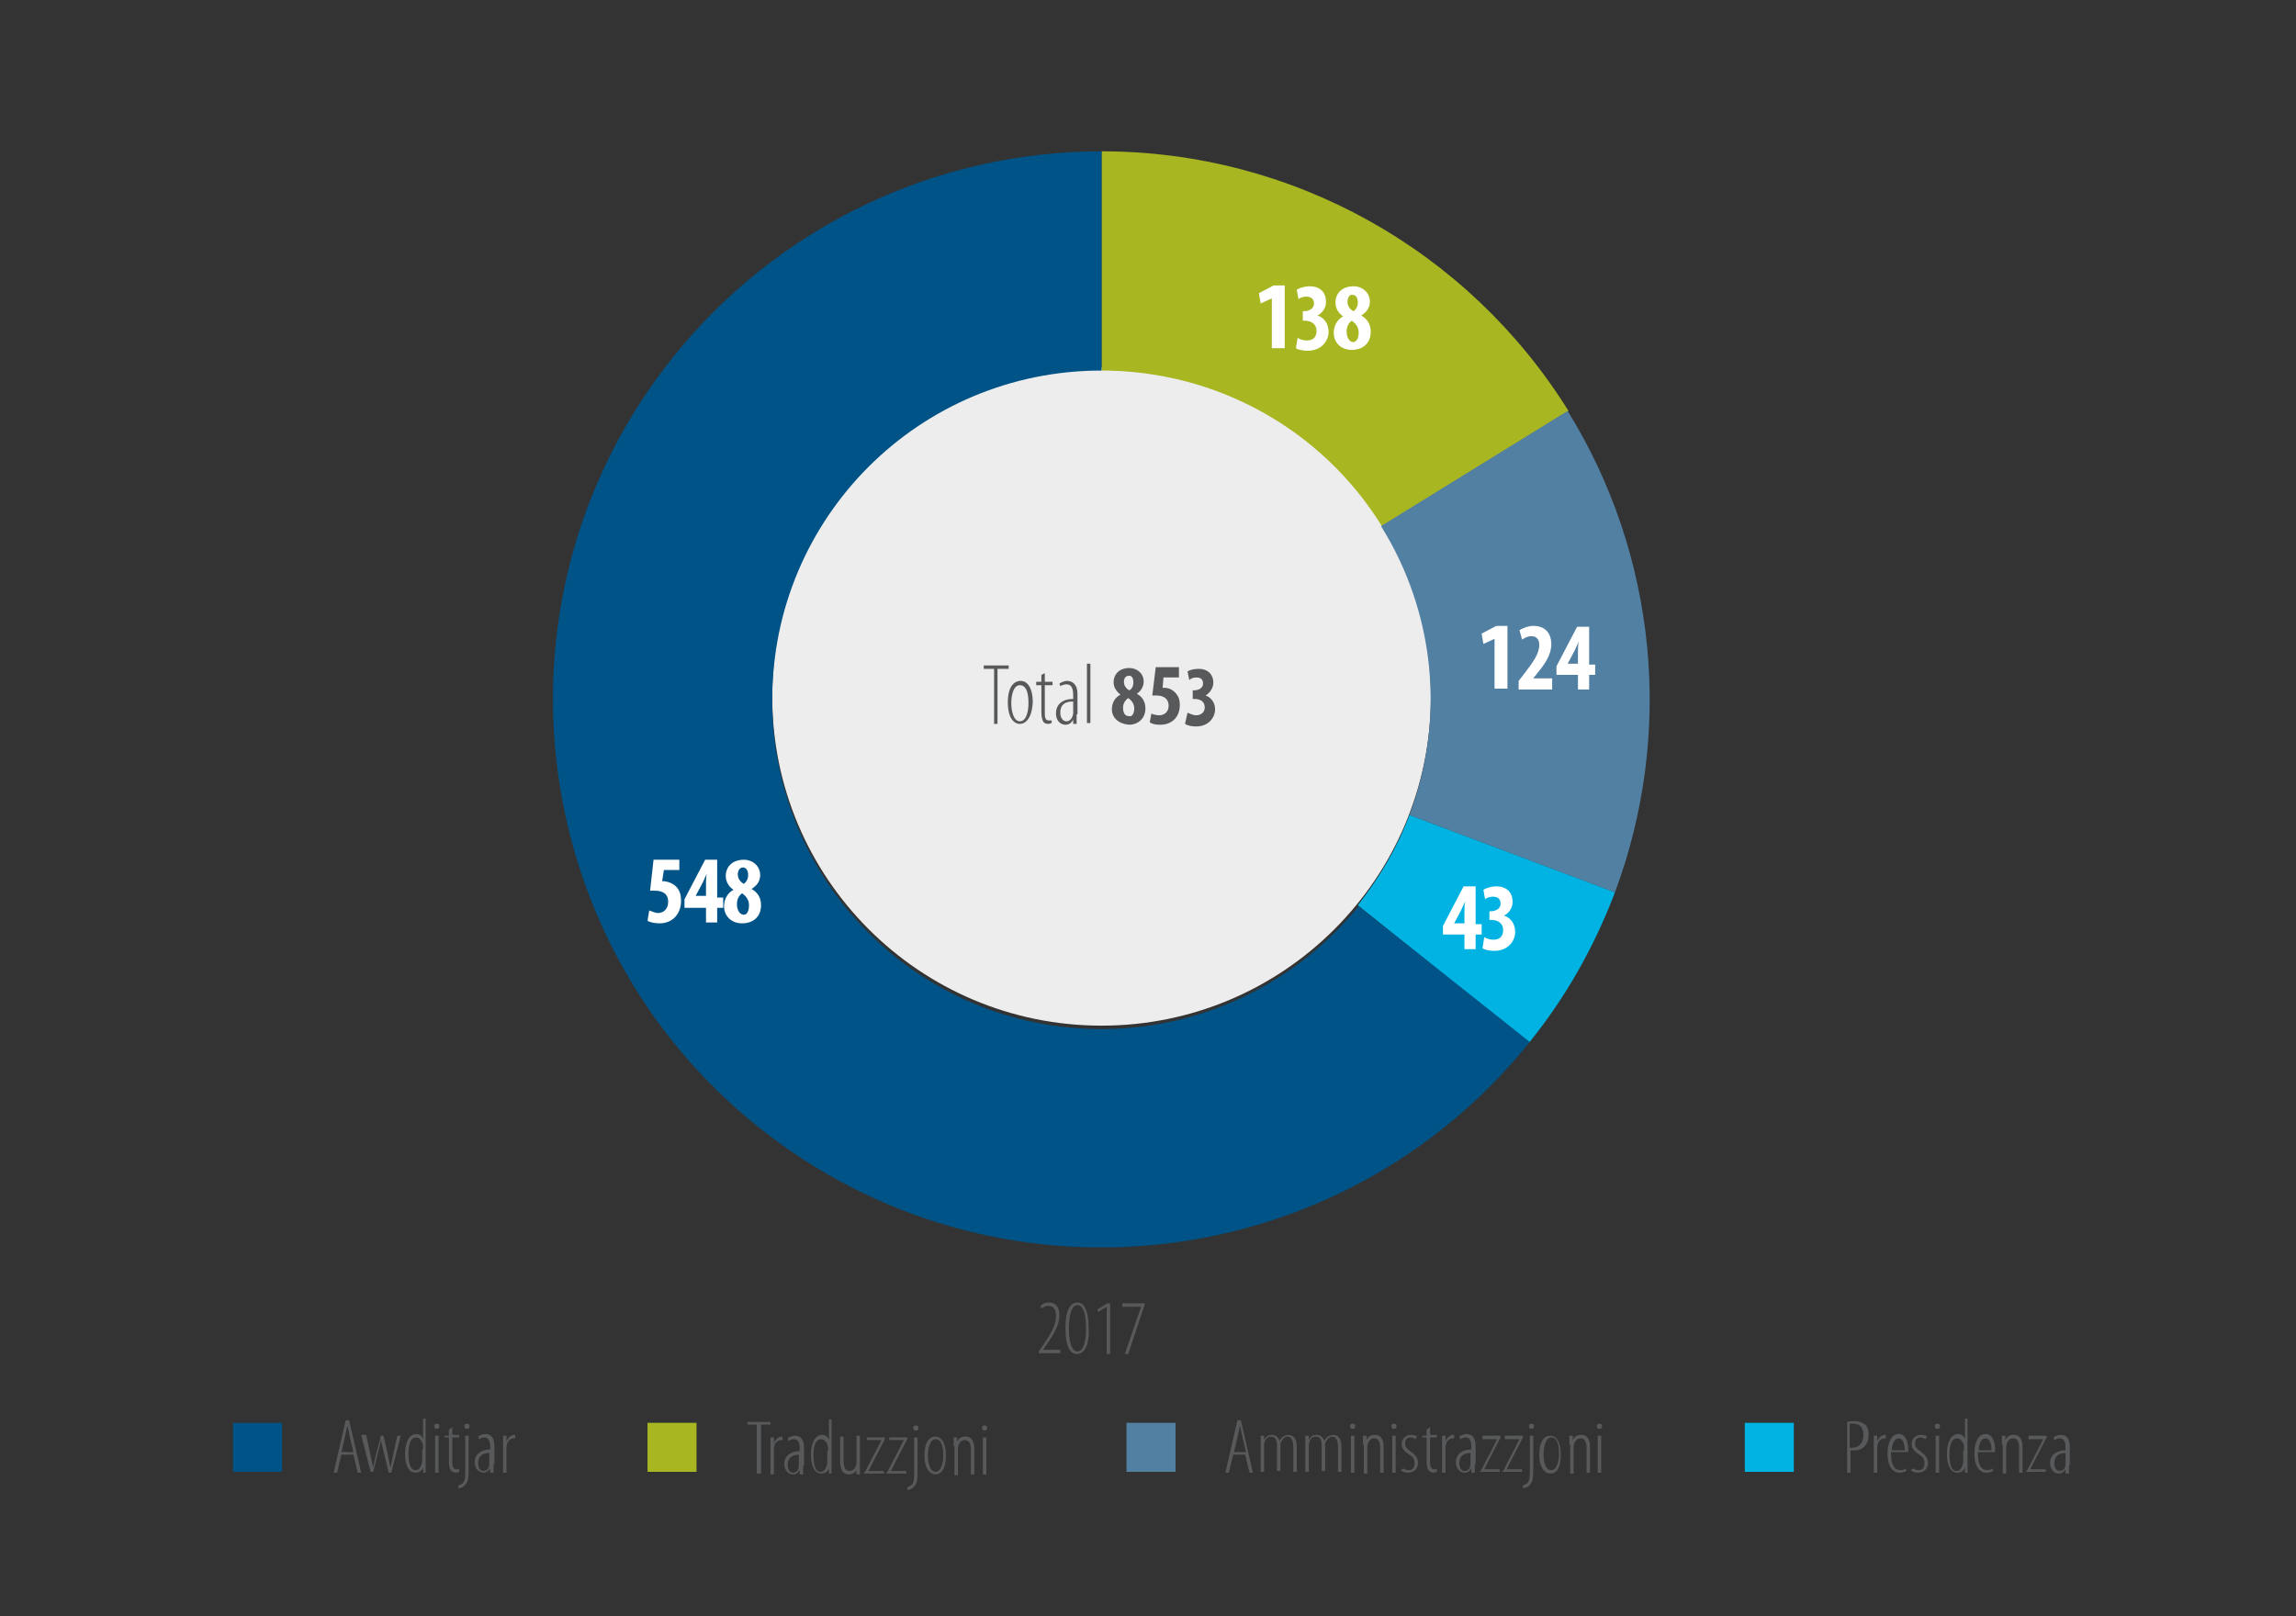 <?xml version="1.0" encoding="utf-8"?>
<!-- Generator: Adobe Illustrator 22.0.1, SVG Export Plug-In . SVG Version: 6.00 Build 0)  -->
<svg version="1.0" id="Layer_1" xmlns="http://www.w3.org/2000/svg" xmlns:xlink="http://www.w3.org/1999/xlink" x="0px" y="0px"
	 viewBox="0 0 267 188" enable-background="new 0 0 267 188" xml:space="preserve">
<rect x="0" y="0" width="267" height="188" fill="#333333" stroke="none"/>
<rect id="background" x="46.3" y="-9.1" display="none" fill="#EDEDEE" width="238.1" height="202.8"/>
<g>
	<path fill="#58595B" d="M120.8,157.4v-0.2l0.4-0.6c0.7-1,1.6-2.3,1.6-3.5c0-0.8-0.3-1.2-0.9-1.2c-0.5,0-0.7,0.3-0.8,0.3l-0.1-0.3
		c0.2-0.2,0.5-0.4,1-0.4c0.8,0,1.2,0.6,1.2,1.5c0,1.1-0.7,2.3-1.5,3.4l-0.4,0.6v0h2v0.4H120.8z"/>
	<path fill="#58595B" d="M125.2,157.5c-0.7,0-1.3-0.8-1.3-3c0-2.2,0.6-3,1.4-3c0.7,0,1.3,0.8,1.3,3
		C126.7,156.7,126,157.5,125.2,157.5L125.2,157.5z M125.3,157.2c0.7,0,1-1.2,1-2.7s-0.3-2.7-1-2.7s-1,1.2-1,2.7
		S124.6,157.2,125.3,157.2L125.3,157.2z"/>
	<path fill="#58595B" d="M128.7,152L128.7,152l-1,0.6l-0.1-0.3l1.2-0.7h0.3v5.9h-0.4V152z"/>
	<path fill="#58595B" d="M133.1,151.6v0.2l-1.9,5.7h-0.4l1.9-5.5v0h-2.2v-0.4H133.1z"/>
</g>
<g>
	<g>
		<path fill="#58595B" d="M214.8,165.4c0.2-0.1,0.5-0.1,0.9-0.1c0.5,0,0.9,0.2,1.2,0.4c0.3,0.3,0.4,0.7,0.4,1.2
			c0,0.5-0.1,0.8-0.3,1.1c-0.3,0.5-0.8,0.7-1.4,0.7c-0.1,0-0.2,0-0.4,0v2.6h-0.4V165.4z M215.1,168.4c0.1,0,0.2,0,0.3,0
			c0.7,0,1.3-0.5,1.3-1.5c0-0.7-0.3-1.3-1.2-1.3c-0.2,0-0.3,0-0.4,0V168.4z"/>
		<path fill="#58595B" d="M217.9,168c0-0.3,0-0.7,0-1h0.4l0,0.7h0c0.1-0.4,0.5-0.8,0.9-0.8c0,0,0.1,0,0.1,0v0.4c0,0,0,0-0.1,0
			c-0.6,0-0.9,0.5-0.9,1.1c0,0.1,0,0.2,0,0.4v2.5h-0.4V168z"/>
		<path fill="#58595B" d="M219.9,169c0,1.7,0.6,2,1.1,2c0.3,0,0.5-0.1,0.6-0.2l0.1,0.3c-0.2,0.1-0.5,0.2-0.8,0.2
			c-0.9,0-1.4-0.9-1.4-2.2c0-1.4,0.5-2.3,1.3-2.3c0.9,0,1.1,1.1,1.1,1.8c0,0.1,0,0.2,0,0.3H219.9z M221.5,168.7
			c0-1.1-0.4-1.4-0.7-1.4c-0.5,0-0.8,0.7-0.8,1.4H221.5z"/>
		<path fill="#58595B" d="M222.5,170.8c0.1,0.1,0.4,0.2,0.6,0.2c0.5,0,0.7-0.3,0.7-0.8c0-0.4-0.1-0.7-0.6-1
			c-0.5-0.3-0.9-0.7-0.9-1.2c0-0.7,0.5-1.1,1.1-1.1c0.3,0,0.6,0.1,0.7,0.2l-0.2,0.3c-0.2-0.1-0.3-0.2-0.6-0.2
			c-0.4,0-0.6,0.3-0.6,0.7c0,0.4,0.1,0.5,0.6,0.9c0.4,0.3,0.9,0.7,0.9,1.3c0,0.9-0.6,1.2-1.2,1.2c-0.3,0-0.6-0.1-0.8-0.3
			L222.5,170.8z"/>
		<path fill="#58595B" d="M225.3,166.2c-0.2,0-0.3-0.1-0.3-0.3c0-0.2,0.1-0.3,0.3-0.3c0.2,0,0.3,0.1,0.3,0.3
			C225.6,166.1,225.5,166.2,225.3,166.2L225.3,166.2z M225.1,171.3V167h0.4v4.3H225.1z"/>
		<path fill="#58595B" d="M228.8,165.1v5.3c0,0.2,0,0.7,0,0.9h-0.3l0-0.6h0c-0.1,0.3-0.4,0.6-0.9,0.6c-0.6,0-1.2-0.6-1.2-2.2
			c0-1.5,0.6-2.3,1.3-2.3c0.3,0,0.6,0.1,0.8,0.6h0v-2.4H228.8z M228.4,168.7c0-0.1,0-0.2,0-0.3c0-0.6-0.4-1.1-0.8-1.1
			c-0.7,0-0.9,0.9-0.9,1.9c0,1,0.2,1.9,0.8,1.9c0.3,0,0.6-0.1,0.8-1c0-0.1,0-0.2,0-0.3V168.7z"/>
		<path fill="#58595B" d="M230,169c0,1.7,0.6,2,1.1,2c0.3,0,0.5-0.1,0.6-0.2l0.1,0.3c-0.2,0.1-0.5,0.2-0.8,0.2
			c-0.9,0-1.4-0.9-1.4-2.2c0-1.4,0.5-2.3,1.3-2.3c0.9,0,1.1,1.1,1.1,1.8c0,0.1,0,0.2,0,0.3H230z M231.6,168.7c0-1.1-0.4-1.4-0.7-1.4
			c-0.5,0-0.8,0.7-0.8,1.4H231.6z"/>
		<path fill="#58595B" d="M232.8,168c0-0.5,0-0.7,0-1h0.4l0,0.5h0c0.2-0.4,0.5-0.6,1-0.6c0.5,0,1,0.3,1,1.4v3h-0.4v-2.8
			c0-0.6-0.1-1.2-0.7-1.2c-0.4,0-0.7,0.3-0.8,0.9c0,0.1,0,0.2,0,0.4v2.8h-0.4V168z"/>
		<path fill="#58595B" d="M235.7,171.1l1.6-3.1c0.1-0.2,0.2-0.4,0.3-0.6v0h-1.7V167h2.1v0.2l-1.6,3.1c-0.1,0.2-0.2,0.4-0.3,0.6v0
			h1.8v0.3h-2.3V171.1z"/>
		<path fill="#58595B" d="M240.6,170.4c0,0.3,0,0.7,0,1h-0.4l0-0.5h0c-0.2,0.3-0.4,0.5-0.8,0.5c-0.5,0-1-0.5-1-1.2
			c0-1,0.8-1.5,1.8-1.5v-0.2c0-0.7-0.1-1.2-0.7-1.2c-0.2,0-0.4,0.1-0.6,0.2l-0.1-0.3c0.1-0.1,0.5-0.3,0.8-0.3c0.6,0,1.1,0.3,1.1,1.4
			V170.4z M240.3,169c-0.3,0-1.4,0-1.4,1.2c0,0.6,0.3,0.9,0.6,0.9c0.4,0,0.7-0.3,0.7-0.8c0-0.1,0-0.2,0-0.3V169z"/>
	</g>
	<rect x="202.9" y="165.5" fill="#00B3E2" width="5.7" height="5.7"/>
</g>
<g>
	<g>
		<path fill="#58595B" d="M143.4,169.2l-0.5,2.1h-0.4l1.4-6.1h0.4l1.4,6.1h-0.4l-0.5-2.1H143.4z M144.9,168.9l-0.4-1.7
			c-0.1-0.5-0.2-0.9-0.3-1.4h0c-0.1,0.5-0.2,0.9-0.3,1.4l-0.4,1.7H144.9z"/>
		<path fill="#58595B" d="M146.6,168c0-0.5,0-0.7,0-1h0.4l0,0.5h0c0.2-0.4,0.5-0.6,0.9-0.6c0.4,0,0.7,0.2,0.9,0.7h0
			c0.1-0.2,0.3-0.4,0.4-0.5c0.2-0.1,0.4-0.2,0.6-0.2c0.5,0,1,0.3,1,1.4v2.9h-0.4v-2.8c0-0.6-0.1-1.3-0.7-1.3c-0.3,0-0.6,0.3-0.8,0.8
			c0,0.1,0,0.3,0,0.4v2.8h-0.4v-2.9c0-0.6-0.1-1.1-0.7-1.1c-0.4,0-0.7,0.3-0.8,0.9c0,0.1,0,0.3,0,0.4v2.8h-0.4V168z"/>
		<path fill="#58595B" d="M151.8,168c0-0.5,0-0.7,0-1h0.4l0,0.5h0c0.2-0.4,0.5-0.6,0.9-0.6c0.4,0,0.7,0.2,0.9,0.7h0
			c0.1-0.2,0.3-0.4,0.4-0.5c0.2-0.1,0.4-0.2,0.6-0.2c0.5,0,1,0.3,1,1.4v2.9h-0.4v-2.8c0-0.6-0.1-1.3-0.7-1.3c-0.3,0-0.6,0.3-0.8,0.8
			c0,0.1,0,0.3,0,0.4v2.8h-0.4v-2.9c0-0.6-0.1-1.1-0.7-1.1c-0.4,0-0.7,0.3-0.8,0.9c0,0.1,0,0.3,0,0.4v2.8h-0.4V168z"/>
		<path fill="#58595B" d="M157.3,166.2c-0.2,0-0.3-0.1-0.3-0.3c0-0.2,0.1-0.3,0.3-0.3c0.2,0,0.3,0.1,0.3,0.3
			C157.6,166.1,157.5,166.2,157.3,166.2L157.3,166.2z M157.1,171.3V167h0.4v4.3H157.1z"/>
		<path fill="#58595B" d="M158.5,168c0-0.5,0-0.7,0-1h0.4l0,0.5h0c0.2-0.4,0.5-0.6,1-0.6c0.5,0,1,0.3,1,1.4v3h-0.4v-2.8
			c0-0.6-0.1-1.2-0.7-1.2c-0.4,0-0.7,0.3-0.8,0.9c0,0.1,0,0.2,0,0.4v2.8h-0.4V168z"/>
		<path fill="#58595B" d="M162.1,166.2c-0.2,0-0.3-0.1-0.3-0.3c0-0.2,0.1-0.3,0.3-0.3c0.2,0,0.3,0.1,0.3,0.3
			C162.4,166.1,162.3,166.2,162.1,166.2L162.1,166.2z M161.9,171.3V167h0.4v4.3H161.9z"/>
		<path fill="#58595B" d="M163.2,170.8c0.1,0.1,0.4,0.2,0.6,0.2c0.5,0,0.7-0.3,0.7-0.8c0-0.4-0.1-0.7-0.6-1
			c-0.5-0.3-0.9-0.7-0.9-1.2c0-0.7,0.5-1.1,1.1-1.1c0.3,0,0.6,0.1,0.7,0.2l-0.2,0.3c-0.2-0.1-0.3-0.2-0.6-0.2
			c-0.4,0-0.6,0.3-0.6,0.7c0,0.4,0.1,0.5,0.6,0.9c0.4,0.3,0.9,0.7,0.9,1.3c0,0.9-0.6,1.2-1.2,1.2c-0.3,0-0.6-0.1-0.8-0.3
			L163.2,170.8z"/>
		<path fill="#58595B" d="M166.3,166v0.9h0.8v0.3h-0.8v2.9c0,0.6,0.2,0.8,0.5,0.8c0.1,0,0.2,0,0.3,0l0,0.3c-0.1,0-0.2,0.1-0.4,0.1
			c-0.2,0-0.4-0.1-0.6-0.3c-0.1-0.2-0.2-0.4-0.2-1v-2.8h-0.5V167h0.5v-0.7L166.3,166z"/>
		<path fill="#58595B" d="M167.7,168c0-0.3,0-0.7,0-1h0.4l0,0.7h0c0.1-0.4,0.5-0.8,0.9-0.8c0,0,0.1,0,0.1,0v0.4c0,0,0,0-0.1,0
			c-0.6,0-0.9,0.5-0.9,1.1c0,0.1,0,0.2,0,0.4v2.5h-0.4V168z"/>
		<path fill="#58595B" d="M171.5,170.3c0,0.3,0,0.7,0,1h-0.4l0-0.5h0c-0.2,0.3-0.4,0.5-0.8,0.5c-0.5,0-1-0.5-1-1.2
			c0-1,0.8-1.5,1.8-1.5v-0.2c0-0.7-0.1-1.2-0.7-1.2c-0.2,0-0.4,0.1-0.6,0.2l-0.1-0.3c0.1-0.1,0.5-0.3,0.8-0.3c0.6,0,1.1,0.3,1.1,1.4
			V170.3z M171.1,169c-0.3,0-1.4,0-1.4,1.2c0,0.6,0.3,0.9,0.6,0.9c0.4,0,0.7-0.3,0.7-0.8c0-0.1,0-0.2,0-0.3V169z"/>
		<path fill="#58595B" d="M172.2,171.1l1.6-3.1c0.1-0.2,0.2-0.4,0.3-0.6v0h-1.7V167h2.1v0.2l-1.6,3.1c-0.1,0.2-0.2,0.4-0.3,0.6v0
			h1.8v0.3h-2.3V171.1z"/>
		<path fill="#58595B" d="M174.8,171.1l1.6-3.1c0.1-0.2,0.2-0.4,0.3-0.6v0H175V167h2.1v0.2l-1.6,3.1c-0.1,0.2-0.2,0.4-0.3,0.6v0h1.8
			v0.3h-2.3V171.1z"/>
		<path fill="#58595B" d="M177.1,172.8c0.2-0.1,0.5-0.2,0.6-0.4c0.2-0.3,0.2-0.6,0.2-1.5V167h0.4v4.1c0,0.9-0.1,1.3-0.4,1.6
			c-0.2,0.3-0.6,0.4-0.8,0.4L177.1,172.8z M178.1,166.2c-0.2,0-0.3-0.1-0.3-0.3c0-0.2,0.1-0.3,0.3-0.3c0.2,0,0.3,0.1,0.3,0.3
			C178.4,166.1,178.3,166.2,178.1,166.2L178.1,166.2z"/>
		<path fill="#58595B" d="M180.3,171.4c-0.6,0-1.3-0.6-1.3-2.2s0.6-2.2,1.3-2.2c0.6,0,1.2,0.6,1.2,2.2S181,171.4,180.3,171.4
			L180.3,171.4z M180.4,171c0.7,0,0.9-1.2,0.9-1.9s-0.1-1.9-0.9-1.9c-0.7,0-0.9,1.2-0.9,1.9S179.6,171,180.4,171L180.4,171z"/>
		<path fill="#58595B" d="M182.5,168c0-0.5,0-0.7,0-1h0.4l0,0.5h0c0.2-0.4,0.5-0.6,1-0.6c0.5,0,1,0.3,1,1.4v3h-0.4v-2.8
			c0-0.6-0.1-1.2-0.7-1.2c-0.4,0-0.7,0.3-0.8,0.9c0,0.1,0,0.2,0,0.4v2.8h-0.4V168z"/>
		<path fill="#58595B" d="M186,166.2c-0.2,0-0.3-0.1-0.3-0.3c0-0.2,0.1-0.3,0.3-0.3c0.2,0,0.3,0.1,0.3,0.3
			C186.3,166.1,186.2,166.2,186,166.2L186,166.2z M185.8,171.3V167h0.4v4.3H185.8z"/>
	</g>
	<rect x="131" y="165.5" fill="#5280A3" width="5.7" height="5.7"/>
</g>
<g>
	<g>
		<path fill="#58595B" d="M88,165.7h-1.1v-0.3h2.7v0.3h-1.1v5.7H88V165.7z"/>
		<path fill="#58595B" d="M89.6,168.2c0-0.3,0-0.7,0-1h0.4l0,0.7h0c0.1-0.4,0.5-0.8,0.9-0.8c0,0,0.1,0,0.1,0v0.4c0,0,0,0-0.1,0
			c-0.6,0-0.9,0.5-0.9,1.1c0,0.1,0,0.2,0,0.4v2.5h-0.4V168.2z"/>
		<path fill="#58595B" d="M93.4,170.5c0,0.3,0,0.7,0,1H93l0-0.5h0c-0.2,0.3-0.4,0.5-0.8,0.5c-0.5,0-1-0.5-1-1.2c0-1,0.8-1.5,1.8-1.5
			v-0.2c0-0.7-0.1-1.2-0.7-1.2c-0.2,0-0.4,0.1-0.6,0.2l-0.1-0.3c0.1-0.1,0.5-0.3,0.8-0.3c0.6,0,1.1,0.3,1.1,1.4V170.5z M93,169.2
			c-0.3,0-1.4,0-1.4,1.2c0,0.6,0.3,0.9,0.6,0.9c0.4,0,0.7-0.3,0.7-0.8c0-0.1,0-0.2,0-0.3V169.2z"/>
		<path fill="#58595B" d="M96.7,165.2v5.3c0,0.2,0,0.7,0,0.9h-0.3l0-0.6h0c-0.1,0.3-0.4,0.6-0.9,0.6c-0.6,0-1.2-0.6-1.2-2.2
			c0-1.5,0.6-2.3,1.3-2.3c0.3,0,0.6,0.1,0.8,0.6h0v-2.4H96.7z M96.3,168.8c0-0.1,0-0.2,0-0.3c0-0.6-0.4-1.1-0.8-1.1
			c-0.7,0-0.9,0.9-0.9,1.9c0,1,0.2,1.9,0.8,1.9c0.3,0,0.6-0.1,0.8-1c0-0.1,0-0.2,0-0.3V168.8z"/>
		<path fill="#58595B" d="M100,170.4c0,0.5,0,0.8,0,1.1h-0.4l0-0.5h0c-0.1,0.2-0.4,0.5-0.9,0.5c-0.7,0-1-0.6-1-1.6v-2.8h0.4v2.7
			c0,0.7,0.1,1.3,0.7,1.3c0.5,0,0.7-0.5,0.8-0.8c0-0.1,0-0.3,0-0.4v-2.9h0.4V170.4z"/>
		<path fill="#58595B" d="M100.6,171.2l1.6-3.1c0.1-0.2,0.2-0.4,0.3-0.6v0h-1.7v-0.3h2.1v0.2l-1.6,3.1c-0.1,0.2-0.2,0.4-0.3,0.6v0
			h1.8v0.3h-2.3V171.2z"/>
		<path fill="#58595B" d="M103.2,171.2l1.6-3.1c0.1-0.2,0.2-0.4,0.3-0.6v0h-1.7v-0.3h2.1v0.2l-1.6,3.1c-0.1,0.2-0.2,0.4-0.3,0.6v0
			h1.8v0.3h-2.3V171.2z"/>
		<path fill="#58595B" d="M105.5,173c0.2-0.1,0.5-0.2,0.6-0.4c0.2-0.3,0.2-0.6,0.2-1.5v-3.9h0.4v4.1c0,0.9-0.1,1.3-0.4,1.6
			c-0.2,0.3-0.6,0.4-0.8,0.4L105.5,173z M106.5,166.4c-0.2,0-0.3-0.1-0.3-0.3c0-0.2,0.1-0.3,0.3-0.3c0.2,0,0.3,0.1,0.3,0.3
			C106.8,166.3,106.7,166.4,106.5,166.4L106.5,166.4z"/>
		<path fill="#58595B" d="M108.8,171.5c-0.6,0-1.3-0.6-1.3-2.2s0.6-2.2,1.3-2.2c0.6,0,1.2,0.6,1.2,2.2S109.4,171.5,108.8,171.5
			L108.8,171.5z M108.8,171.2c0.7,0,0.9-1.2,0.9-1.9s-0.1-1.9-0.9-1.9c-0.7,0-0.9,1.2-0.9,1.9S108.1,171.2,108.8,171.2L108.8,171.2z
			"/>
		<path fill="#58595B" d="M110.9,168.2c0-0.5,0-0.7,0-1h0.4l0,0.5h0c0.2-0.4,0.5-0.6,1-0.6c0.5,0,1,0.3,1,1.4v3h-0.4v-2.8
			c0-0.6-0.1-1.2-0.7-1.2c-0.4,0-0.7,0.3-0.8,0.9c0,0.1,0,0.2,0,0.4v2.8h-0.4V168.2z"/>
		<path fill="#58595B" d="M114.5,166.4c-0.2,0-0.3-0.1-0.3-0.3c0-0.2,0.1-0.3,0.3-0.3c0.2,0,0.3,0.1,0.3,0.3
			C114.8,166.3,114.7,166.4,114.5,166.4L114.5,166.4z M114.3,171.5v-4.3h0.4v4.3H114.3z"/>
	</g>
	<rect x="75.3" y="165.5" fill="#A8B621" width="5.7" height="5.7"/>
</g>
<g>
	<g>
		<path fill="#58595B" d="M39.7,169.2l-0.5,2.1h-0.4l1.4-6.1h0.4l1.4,6.1h-0.4l-0.5-2.1H39.7z M41.1,168.9l-0.4-1.7
			c-0.1-0.5-0.2-0.9-0.3-1.4h0c-0.1,0.5-0.2,0.9-0.3,1.4l-0.4,1.7H41.1z"/>
		<path fill="#58595B" d="M42.6,167l0.5,2.3c0.1,0.5,0.2,1,0.3,1.4h0c0.1-0.5,0.2-1,0.3-1.4l0.6-2.3h0.3l0.5,2.2
			c0.1,0.5,0.2,1,0.3,1.5h0c0.1-0.5,0.2-0.9,0.3-1.4l0.5-2.3h0.4l-1.1,4.3h-0.3l-0.6-2.5c-0.1-0.4-0.2-0.8-0.3-1.3h0
			c-0.1,0.5-0.2,0.9-0.3,1.3l-0.6,2.4h-0.3l-1.1-4.3H42.6z"/>
		<path fill="#58595B" d="M49.5,165.1v5.3c0,0.2,0,0.7,0,0.9h-0.3l0-0.6h0c-0.1,0.3-0.4,0.6-0.9,0.6c-0.6,0-1.2-0.6-1.2-2.2
			c0-1.5,0.6-2.3,1.3-2.3c0.3,0,0.6,0.1,0.8,0.6h0v-2.4H49.5z M49.2,168.6c0-0.1,0-0.2,0-0.3c0-0.6-0.4-1.1-0.8-1.1
			c-0.7,0-0.9,0.9-0.9,1.9c0,1,0.2,1.9,0.8,1.9c0.3,0,0.6-0.1,0.8-1c0-0.1,0-0.2,0-0.3V168.6z"/>
		<path fill="#58595B" d="M50.8,166.2c-0.2,0-0.3-0.1-0.3-0.3c0-0.2,0.1-0.3,0.3-0.3c0.2,0,0.3,0.1,0.3,0.3
			C51.1,166.1,51,166.2,50.8,166.2L50.8,166.2z M50.6,171.3V167H51v4.3H50.6z"/>
		<path fill="#58595B" d="M52.6,166v0.9h0.8v0.3h-0.8v2.9c0,0.6,0.2,0.8,0.5,0.8c0.1,0,0.2,0,0.3,0l0,0.3c-0.1,0-0.2,0.1-0.4,0.1
			c-0.2,0-0.4-0.1-0.6-0.3c-0.1-0.2-0.2-0.4-0.2-1v-2.8h-0.5V167h0.5v-0.7L52.6,166z"/>
		<path fill="#58595B" d="M53.3,172.8c0.2-0.1,0.5-0.2,0.6-0.4c0.2-0.3,0.2-0.6,0.2-1.5V167h0.4v4.1c0,0.9-0.1,1.3-0.4,1.6
			c-0.2,0.3-0.6,0.4-0.8,0.4L53.3,172.8z M54.3,166.2c-0.2,0-0.3-0.1-0.3-0.3c0-0.2,0.1-0.3,0.3-0.3c0.2,0,0.3,0.1,0.3,0.3
			C54.6,166.1,54.5,166.2,54.3,166.2L54.3,166.2z"/>
		<path fill="#58595B" d="M57.4,170.3c0,0.3,0,0.7,0,1h-0.4l0-0.5h0c-0.2,0.3-0.4,0.5-0.8,0.5c-0.5,0-1-0.5-1-1.2
			c0-1,0.8-1.5,1.8-1.5v-0.2c0-0.7-0.1-1.2-0.7-1.2c-0.2,0-0.4,0.1-0.6,0.2l-0.1-0.3c0.1-0.1,0.5-0.3,0.8-0.3c0.6,0,1.1,0.3,1.1,1.4
			V170.3z M57,169c-0.3,0-1.4,0-1.4,1.2c0,0.6,0.3,0.9,0.6,0.9c0.4,0,0.7-0.3,0.7-0.8c0-0.1,0-0.2,0-0.3V169z"/>
		<path fill="#58595B" d="M58.5,168c0-0.3,0-0.7,0-1h0.4l0,0.7h0c0.1-0.4,0.5-0.8,0.9-0.8c0,0,0.1,0,0.1,0v0.4c0,0,0,0-0.1,0
			c-0.6,0-0.9,0.5-0.9,1.1c0,0.1,0,0.2,0,0.4v2.5h-0.4V168z"/>
	</g>
	<rect x="27.1" y="165.5" fill="#005386" width="5.7" height="5.7"/>
</g>
<g>
	<path fill="#FFFFFF" d="M148.5,33.9L148.5,33.9l-1.1,0.6l-0.2-1l1.5-0.8h1.1v6.5h-1.3V33.9z"/>
	<path fill="#FFFFFF" d="M151.4,37.9c0.3,0.1,0.6,0.3,1,0.3c0.6,0,1-0.4,1-0.9c0-0.7-0.5-1-1.2-1h-0.2v-1h0.1c0.5,0,1.1-0.2,1.1-0.8
		c0-0.5-0.3-0.7-0.8-0.7c-0.3,0-0.6,0.1-0.8,0.3l-0.2-1c0.3-0.2,0.8-0.3,1.3-0.3c1.1,0,1.7,0.7,1.7,1.6c0,0.6-0.4,1.2-0.9,1.5v0
		c0.6,0.2,1.1,0.8,1.1,1.6c0,1-0.8,2-2.2,2c-0.5,0-1-0.1-1.3-0.3L151.4,37.9z"/>
	<path fill="#FFFFFF" d="M159.1,32.7v0.9l-2,5.6h-1.3l2-5.3v0h-2.2v-1.1H159.1z"/>
</g>
<g>
	<path fill="#FFFFFF" d="M76.7,93.2H75l-0.1,1.2c0.1,0,0.1,0,0.2,0c0.3,0,0.8,0.1,1.2,0.5c0.4,0.3,0.6,0.8,0.6,1.5
		c0,1.3-0.8,2.3-2.3,2.3c-0.5,0-1-0.1-1.2-0.3l0.2-1c0.2,0.1,0.6,0.2,0.9,0.2c0.6,0,1.1-0.4,1.1-1.1c0-0.9-0.7-1.2-1.4-1.2
		c-0.2,0-0.3,0-0.5,0l0.4-3.3h2.7V93.2z"/>
	<path fill="#FFFFFF" d="M81,93.2h-1.7l-0.1,1.2c0.1,0,0.1,0,0.2,0c0.3,0,0.8,0.1,1.2,0.5c0.4,0.3,0.6,0.8,0.6,1.5
		c0,1.3-0.8,2.3-2.3,2.3c-0.5,0-1-0.1-1.2-0.3l0.2-1c0.2,0.1,0.6,0.2,0.9,0.2c0.6,0,1.1-0.4,1.1-1.1c0-0.9-0.7-1.2-1.4-1.2
		c-0.2,0-0.3,0-0.5,0l0.4-3.3H81V93.2z"/>
	<path fill="#FFFFFF" d="M82,97.3c0.3,0.1,0.6,0.3,1,0.3c0.6,0,1-0.4,1-0.9c0-0.7-0.5-1-1.2-1h-0.2v-1h0.1c0.5,0,1.1-0.2,1.1-0.8
		c0-0.5-0.3-0.7-0.8-0.7c-0.3,0-0.6,0.1-0.8,0.3l-0.2-1c0.3-0.2,0.8-0.3,1.3-0.3c1.1,0,1.7,0.7,1.7,1.6c0,0.6-0.4,1.2-0.9,1.5v0
		c0.6,0.2,1.1,0.8,1.1,1.6c0,1-0.8,2-2.2,2c-0.5,0-1-0.1-1.3-0.3L82,97.3z"/>
</g>
<g>
	<path fill="#FFFFFF" d="M171.5,108.7v-1.5h-2.2v-0.9l2.1-4h1.3v3.9h0.6v1h-0.6v1.5H171.5z M171.5,106.1v-1.3c0-0.4,0-0.7,0.1-1.1h0
		c-0.1,0.4-0.3,0.6-0.4,1l-0.7,1.4v0H171.5z"/>
	<path fill="#FFFFFF" d="M174.1,107.7c0.2,0,0.4,0,0.6-0.1c0.3,0,0.5-0.2,0.8-0.4c0.3-0.3,0.5-0.7,0.6-1.3h0
		c-0.2,0.2-0.5,0.4-0.9,0.4c-0.8,0-1.5-0.7-1.5-1.9c0-1.1,0.7-2.3,1.9-2.3c1.2,0,1.8,1.1,1.8,2.7c0,1.5-0.5,2.5-1.1,3.1
		c-0.4,0.4-1,0.7-1.6,0.8c-0.2,0-0.4,0-0.6,0V107.7z M174.9,104.3c0,0.6,0.2,1.1,0.6,1.1c0.2,0,0.4-0.2,0.5-0.3
		c0-0.1,0.1-0.3,0.1-0.7c0-0.9-0.2-1.3-0.6-1.3C175.1,103.1,174.9,103.5,174.9,104.3z"/>
</g>
<g>
	<path fill="#FFFFFF" d="M173.8,72.3L173.8,72.3l-1.1,0.6l-0.2-1l1.5-0.8h1.1v6.5h-1.3V72.3z"/>
	<path fill="#FFFFFF" d="M176.5,77.5v-0.9l0.6-0.8c0.8-1.1,1.5-2,1.5-2.9c0-0.5-0.3-0.9-0.8-0.9c-0.4,0-0.7,0.2-1,0.3l-0.2-1
		c0.3-0.2,0.9-0.4,1.4-0.4c1.4,0,1.9,0.9,1.9,1.9c0,1.2-0.8,2.2-1.5,3.1l-0.4,0.5v0h2v1.1H176.5z"/>
	<path fill="#FFFFFF" d="M180.9,76.3c0.3,0.1,0.6,0.3,1,0.3c0.6,0,1-0.4,1-0.9c0-0.7-0.5-1-1.2-1h-0.2v-1h0.1c0.5,0,1.1-0.2,1.1-0.8
		c0-0.5-0.3-0.7-0.8-0.7c-0.3,0-0.6,0.1-0.8,0.3l-0.2-1c0.3-0.2,0.8-0.3,1.3-0.3c1.1,0,1.7,0.7,1.7,1.6c0,0.6-0.4,1.2-0.9,1.5v0
		c0.6,0.2,1.1,0.8,1.1,1.6c0,1-0.8,2-2.2,2c-0.5,0-1-0.1-1.3-0.3L180.9,76.3z"/>
</g>
<circle fill="#EDEDEE" cx="128.1" cy="81" r="38.3"/>
<g>
	<path fill="#58595B" d="M115.7,77.8h-1.3v-0.4h2.9v0.4h-1.3v6.4h-0.4V77.8z"/>
	<path fill="#58595B" d="M118.6,84.2c-0.7,0-1.4-0.7-1.4-2.5c0-1.8,0.7-2.5,1.5-2.5c0.7,0,1.4,0.7,1.4,2.5
		C120,83.5,119.3,84.2,118.6,84.2L118.6,84.2z M118.6,83.9c0.8,0,1-1.3,1-2.1c0-0.8-0.1-2.1-1-2.1c-0.8,0-1,1.3-1,2.1
		C117.6,82.5,117.8,83.9,118.6,83.9L118.6,83.9z"/>
	<path fill="#58595B" d="M121.5,78.3v1h0.9v0.4h-0.9V83c0,0.7,0.2,0.8,0.5,0.8c0.1,0,0.2,0,0.3,0l0,0.3c-0.1,0-0.2,0.1-0.4,0.1
		c-0.3,0-0.5-0.1-0.6-0.3c-0.1-0.2-0.2-0.5-0.2-1.1v-3.1h-0.6v-0.4h0.6v-0.8L121.5,78.3z"/>
	<path fill="#58595B" d="M125.2,83.1c0,0.4,0,0.8,0,1.1h-0.4l0-0.5h0c-0.2,0.4-0.5,0.6-0.9,0.6c-0.6,0-1.1-0.5-1.1-1.3
		c0-1.2,0.9-1.7,2-1.7V81c0-0.8-0.1-1.4-0.8-1.4c-0.2,0-0.5,0.1-0.7,0.2l-0.1-0.3c0.2-0.1,0.5-0.3,0.9-0.3c0.6,0,1.2,0.4,1.2,1.5
		V83.1z M124.8,81.6c-0.4,0-1.5,0-1.5,1.3c0,0.7,0.4,1,0.7,1c0.4,0,0.7-0.3,0.8-0.9c0-0.1,0-0.2,0-0.3V81.6z"/>
	<path fill="#58595B" d="M126.4,77.2h0.4v6.9h-0.4V77.2z"/>
	<path fill="#58595B" d="M129.3,82.5c0-0.8,0.4-1.4,1-1.7v0c-0.5-0.4-0.8-0.9-0.8-1.4c0-1.1,0.8-1.7,1.8-1.7c0.9,0,1.7,0.6,1.7,1.6
		c0,0.4-0.2,1-0.8,1.4v0c0.6,0.3,1,0.9,1,1.7c0,1.2-0.9,1.9-1.9,1.9C130.1,84.2,129.3,83.5,129.3,82.5z M131.9,82.4
		c0-0.6-0.4-1-0.7-1.2c-0.3,0.2-0.6,0.6-0.6,1.1c0,0.6,0.2,1,0.7,1C131.7,83.4,131.9,82.9,131.9,82.4z M130.7,79.3
		c0,0.5,0.3,0.8,0.6,1c0.3-0.1,0.5-0.5,0.5-0.9c0-0.4-0.1-0.8-0.5-0.8S130.7,78.9,130.7,79.3z"/>
	<path fill="#58595B" d="M137,78.8h-1.7l-0.1,1.2c0.1,0,0.1,0,0.2,0c0.3,0,0.8,0.1,1.2,0.5c0.4,0.4,0.6,0.8,0.6,1.5
		c0,1.3-0.8,2.3-2.3,2.3c-0.5,0-1-0.1-1.2-0.3l0.2-1c0.2,0.1,0.6,0.2,0.9,0.2c0.6,0,1.1-0.4,1.1-1.1c0-0.9-0.7-1.2-1.4-1.2
		c-0.2,0-0.3,0-0.5,0l0.4-3.3h2.7V78.8z"/>
	<path fill="#58595B" d="M138.1,82.9c0.3,0.1,0.6,0.3,1,0.3c0.6,0,1-0.4,1-0.9c0-0.7-0.5-1-1.2-1h-0.2v-1h0.1c0.5,0,1.1-0.2,1.1-0.8
		c0-0.5-0.3-0.7-0.8-0.7c-0.3,0-0.6,0.1-0.8,0.3l-0.2-1c0.3-0.2,0.8-0.3,1.3-0.3c1.1,0,1.7,0.7,1.7,1.6c0,0.6-0.4,1.2-0.9,1.5v0
		c0.6,0.2,1.1,0.8,1.1,1.6c0,1-0.8,2-2.2,2c-0.5,0-1-0.1-1.3-0.3L138.1,82.9z"/>
</g>
<g>
	<g>
		<defs>
			<polygon id="SVGID_1_" points="2.9,157.1 276.5,157.1 276.5,4.7 2.9,4.7 2.9,157.1 			"/>
		</defs>
		<clipPath id="SVGID_2_">
			<use xlink:href="#SVGID_1_"  overflow="visible"/>
		</clipPath>
		<path clip-path="url(#SVGID_2_)" fill-rule="evenodd" clip-rule="evenodd" fill="#A8B621" d="M128.1,17.6
			c22.1,0,42.6,11.4,54.3,30.2l-21.7,13.4c-7-11.3-19.3-18.1-32.6-18.1L128.1,17.6z"/>
	</g>
	<g>
		<defs>
			<polygon id="SVGID_3_" points="2.9,157.1 276.5,157.1 276.5,4.7 2.9,4.7 2.9,157.1 			"/>
		</defs>
		<clipPath id="SVGID_4_">
			<use xlink:href="#SVGID_3_"  overflow="visible"/>
		</clipPath>
		<path clip-path="url(#SVGID_4_)" fill-rule="evenodd" clip-rule="evenodd" fill="#5280A3" d="M182.3,47.8
			c10.4,16.8,12.4,37.5,5.5,56l-23.9-9c4.2-11.1,3-23.5-3.3-33.6L182.3,47.8z"/>
	</g>
	<g>
		<defs>
			<polygon id="SVGID_5_" points="2.9,157.1 276.5,157.1 276.5,4.7 2.9,4.7 2.9,157.1 			"/>
		</defs>
		<clipPath id="SVGID_6_">
			<use xlink:href="#SVGID_5_"  overflow="visible"/>
		</clipPath>
		<path clip-path="url(#SVGID_6_)" fill-rule="evenodd" clip-rule="evenodd" fill="#00B3E2" d="M187.8,103.8
			c-2.4,6.3-5.7,12.2-10,17.5l-19.9-16c2.5-3.2,4.6-6.7,6-10.5L187.8,103.8z"/>
	</g>
	<g>
		<defs>
			<polygon id="SVGID_7_" points="2.9,157.1 276.5,157.1 276.5,4.7 2.9,4.7 2.9,157.1 			"/>
		</defs>
		<clipPath id="SVGID_8_">
			<use xlink:href="#SVGID_7_"  overflow="visible"/>
		</clipPath>
		<path clip-path="url(#SVGID_8_)" fill-rule="evenodd" clip-rule="evenodd" fill="#005386" d="M177.9,121.2
			c-22.1,27.5-62.2,31.9-89.7,9.9s-31.9-62.2-9.9-89.6c12.1-15.1,30.4-23.9,49.8-23.9l0,25.5c-21.2,0-38.3,17.1-38.3,38.3
			s17.1,38.3,38.3,38.3c11.6,0,22.6-5.3,29.9-14.3L177.9,121.2z"/>
	</g>
	<g>
		<defs>
			<polygon id="SVGID_9_" points="2.9,157.1 276.5,157.1 276.5,4.7 2.9,4.7 2.9,157.1 			"/>
		</defs>
		<clipPath id="SVGID_10_">
			<use xlink:href="#SVGID_9_"  overflow="visible"/>
		</clipPath>
		<g clip-path="url(#SVGID_10_)">
			<defs>
				<rect id="SVGID_11_" x="2.9" y="4.7" width="273.5" height="152.4"/>
			</defs>
			<clipPath id="SVGID_12_">
				<use xlink:href="#SVGID_11_"  overflow="visible"/>
			</clipPath>
			<g clip-path="url(#SVGID_12_)">
				<path fill="#FFFFFF" d="M147.9,34.7L147.9,34.7l-1.3,0.6l-0.2-1.2l1.7-0.9h1.3v7.3h-1.5V34.7z"/>
				<path fill="#FFFFFF" d="M150.9,39.3c0.3,0.2,0.7,0.3,1.1,0.3c0.7,0,1.1-0.4,1.1-1.1c0-0.8-0.6-1.2-1.4-1.2h-0.2v-1.1h0.1
					c0.5,0,1.2-0.2,1.2-0.9c0-0.5-0.3-0.8-0.9-0.8c-0.3,0-0.7,0.1-0.9,0.3l-0.2-1.1c0.3-0.2,0.9-0.4,1.5-0.4c1.3,0,1.9,0.8,1.9,1.8
					c0,0.7-0.4,1.3-1,1.6v0c0.7,0.2,1.3,0.9,1.3,1.9c0,1.1-0.9,2.2-2.4,2.2c-0.6,0-1.1-0.1-1.4-0.3L150.9,39.3z"/>
				<path fill="#FFFFFF" d="M155.1,38.7c0-0.9,0.5-1.6,1.1-1.9v0c-0.6-0.4-0.9-1-0.9-1.6c0-1.2,0.9-1.9,2.1-1.9c1,0,1.9,0.7,1.9,1.8
					c0,0.5-0.2,1.1-1,1.6v0c0.7,0.4,1.1,1,1.1,1.9c0,1.4-1,2.1-2.2,2.1C156,40.7,155.1,39.9,155.1,38.7z M158,38.7
					c0-0.7-0.4-1.1-0.8-1.4c-0.4,0.3-0.6,0.7-0.6,1.3c0,0.6,0.3,1.2,0.8,1.2C157.8,39.7,158,39.3,158,38.7z M156.7,35.1
					c0,0.5,0.3,0.9,0.7,1.1c0.3-0.2,0.5-0.6,0.5-1c0-0.5-0.2-0.9-0.6-0.9C156.9,34.2,156.7,34.7,156.7,35.1z"/>
			</g>
		</g>
	</g>
	<g>
		<defs>
			<polygon id="SVGID_13_" points="2.9,157.1 276.5,157.1 276.5,4.7 2.9,4.7 2.9,157.1 			"/>
		</defs>
		<clipPath id="SVGID_14_">
			<use xlink:href="#SVGID_13_"  overflow="visible"/>
		</clipPath>
		<g clip-path="url(#SVGID_14_)">
			<defs>
				<rect id="SVGID_15_" x="2.9" y="4.7" width="273.5" height="152.4"/>
			</defs>
			<clipPath id="SVGID_16_">
				<use xlink:href="#SVGID_15_"  overflow="visible"/>
			</clipPath>
			<g clip-path="url(#SVGID_16_)">
				<path fill="#FFFFFF" d="M173.8,74.3L173.8,74.3l-1.3,0.6l-0.2-1.2l1.7-0.9h1.3v7.3h-1.5V74.3z"/>
				<path fill="#FFFFFF" d="M176.6,80.2v-1l0.7-0.9c0.9-1.2,1.7-2.2,1.7-3.3c0-0.6-0.3-1-0.9-1c-0.5,0-0.8,0.2-1.1,0.4l-0.3-1.1
					c0.3-0.2,1-0.5,1.6-0.5c1.6,0,2.1,1.1,2.1,2.1c0,1.4-0.9,2.5-1.7,3.5l-0.4,0.5v0h2.2v1.3H176.6z"/>
				<path fill="#FFFFFF" d="M183.5,80.2v-1.7H181v-1l2.4-4.6h1.4v4.4h0.7v1.2h-0.7v1.7H183.5z M183.5,77.3v-1.5c0-0.4,0-0.8,0.1-1.2
					h0c-0.2,0.4-0.3,0.7-0.5,1.1l-0.8,1.5v0H183.5z"/>
			</g>
		</g>
	</g>
	<g>
		<defs>
			<polygon id="SVGID_17_" points="2.9,157.1 276.5,157.1 276.5,4.7 2.9,4.7 2.9,157.1 			"/>
		</defs>
		<clipPath id="SVGID_18_">
			<use xlink:href="#SVGID_17_"  overflow="visible"/>
		</clipPath>
		<g clip-path="url(#SVGID_18_)">
			<defs>
				<rect id="SVGID_19_" x="2.9" y="4.7" width="273.5" height="152.4"/>
			</defs>
			<clipPath id="SVGID_20_">
				<use xlink:href="#SVGID_19_"  overflow="visible"/>
			</clipPath>
			<g clip-path="url(#SVGID_20_)">
				<path fill="#FFFFFF" d="M170.3,110.4v-1.7h-2.5v-1l2.4-4.6h1.4v4.4h0.7v1.2h-0.7v1.7H170.3z M170.3,107.5V106
					c0-0.4,0-0.8,0.1-1.2h0c-0.2,0.4-0.3,0.7-0.5,1.1l-0.8,1.5v0H170.3z"/>
				<path fill="#FFFFFF" d="M172.6,109c0.3,0.2,0.7,0.3,1.1,0.3c0.7,0,1.1-0.4,1.1-1.1c0-0.8-0.6-1.2-1.4-1.2h-0.2V106h0.1
					c0.5,0,1.2-0.2,1.2-0.9c0-0.5-0.3-0.8-0.9-0.8c-0.3,0-0.7,0.1-0.9,0.3l-0.2-1.1c0.3-0.2,0.9-0.4,1.5-0.4c1.3,0,1.9,0.8,1.9,1.8
					c0,0.7-0.4,1.3-1,1.6v0c0.7,0.2,1.3,0.9,1.3,1.9c0,1.1-0.9,2.2-2.4,2.2c-0.6,0-1.1-0.1-1.4-0.3L172.6,109z"/>
			</g>
		</g>
	</g>
	<g>
		<defs>
			<polygon id="SVGID_21_" points="2.9,157.1 276.5,157.1 276.5,4.7 2.9,4.7 2.9,157.1 			"/>
		</defs>
		<clipPath id="SVGID_22_">
			<use xlink:href="#SVGID_21_"  overflow="visible"/>
		</clipPath>
		<g clip-path="url(#SVGID_22_)">
			<defs>
				<rect id="SVGID_23_" x="2.9" y="4.7" width="273.5" height="152.4"/>
			</defs>
			<clipPath id="SVGID_24_">
				<use xlink:href="#SVGID_23_"  overflow="visible"/>
			</clipPath>
			<g clip-path="url(#SVGID_24_)">
				<path fill="#FFFFFF" d="M79.1,101.2h-1.9l-0.2,1.3c0.1,0,0.1,0,0.2,0c0.3,0,1,0.2,1.4,0.6c0.4,0.4,0.6,0.9,0.6,1.7
					c0,1.4-0.9,2.6-2.5,2.6c-0.5,0-1.1-0.1-1.4-0.3l0.2-1.2c0.3,0.1,0.7,0.3,1,0.3c0.7,0,1.2-0.5,1.2-1.3c0-1-0.7-1.3-1.6-1.3
					c-0.2,0-0.4,0-0.5,0L76,100h3V101.2z"/>
				<path fill="#FFFFFF" d="M82.1,107.3v-1.7h-2.5v-1L82,100h1.4v4.4h0.7v1.2h-0.7v1.7H82.1z M82.1,104.3v-1.5c0-0.4,0-0.8,0.1-1.2
					h0c-0.2,0.4-0.3,0.7-0.5,1.1l-0.8,1.5v0H82.1z"/>
				<path fill="#FFFFFF" d="M84.2,105.4c0-0.9,0.5-1.6,1.1-1.9v0c-0.6-0.4-0.9-1-0.9-1.6c0-1.2,0.9-1.9,2.1-1.9c1,0,1.9,0.7,1.9,1.8
					c0,0.5-0.2,1.1-1,1.6v0c0.7,0.4,1.1,1,1.1,1.9c0,1.4-1,2.1-2.2,2.1C85.1,107.4,84.2,106.6,84.2,105.4z M87.1,105.3
					c0-0.7-0.4-1.1-0.8-1.4c-0.4,0.3-0.6,0.7-0.6,1.3c0,0.6,0.3,1.2,0.8,1.2C86.9,106.4,87.1,105.9,87.1,105.3z M85.8,101.7
					c0,0.5,0.3,0.9,0.7,1.1c0.3-0.2,0.5-0.6,0.5-1c0-0.5-0.2-0.9-0.6-0.9C86,100.9,85.8,101.3,85.8,101.7z"/>
			</g>
		</g>
	</g>
</g>
</svg>
